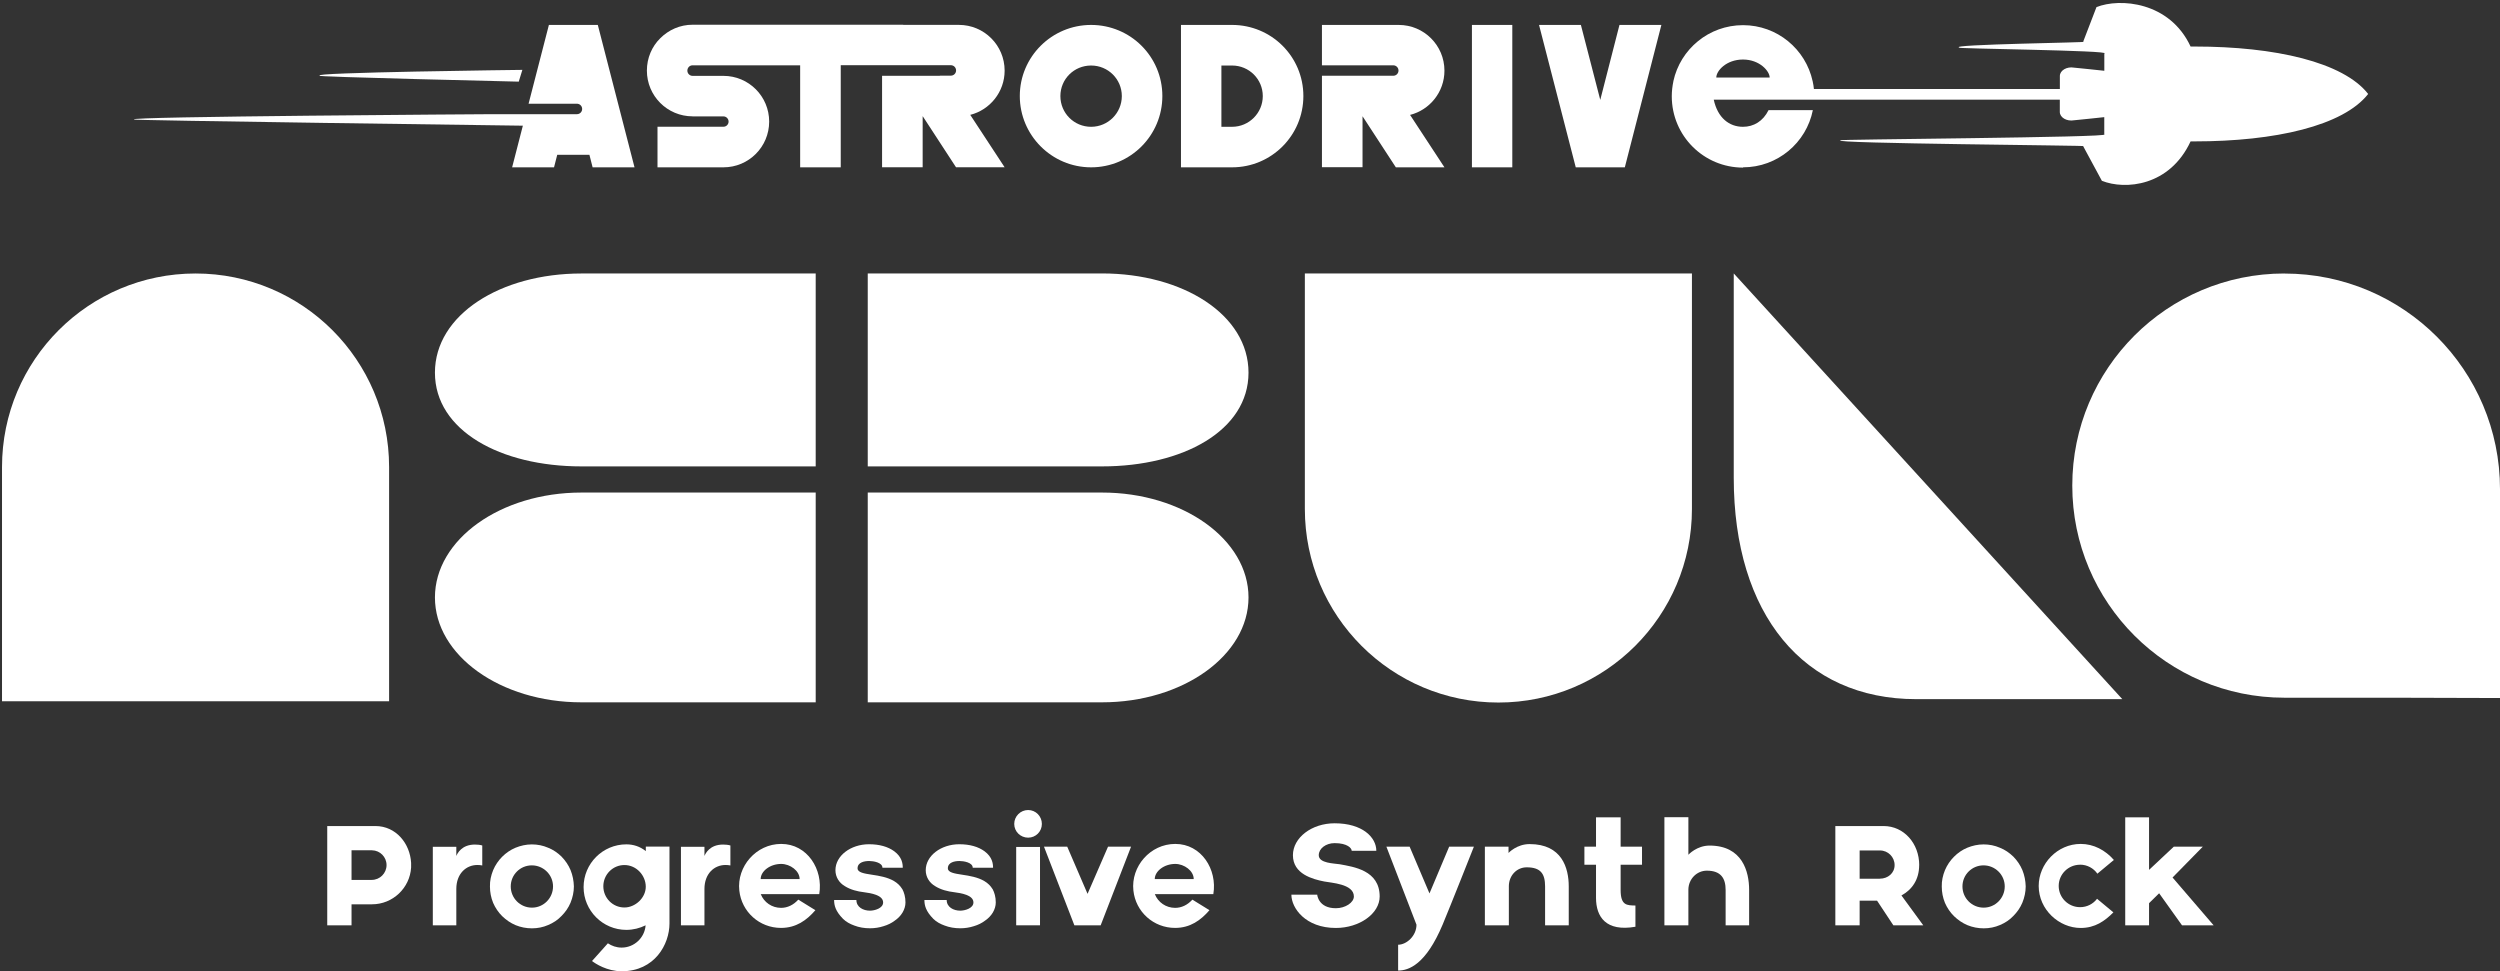 <?xml version="1.0" encoding="UTF-8"?>
<svg id="Calque_1" xmlns="http://www.w3.org/2000/svg" baseProfile="tiny" version="1.2" viewBox="0 0 471.22 183.07">
  <rect x="0" y="0" width="471.22" height="183.07" fill="#333333" stroke="none"/>
  <!-- Generator: Adobe Illustrator 29.7.0, SVG Export Plug-In . SVG Version: 2.1.1 Build 138)  -->
  <path d="M73.34,88.03c0-20.15-16.33-36.48-36.48-36.48h0C16.71,51.55.38,67.88.38,88.03v44.15h72.96v-44.15Z" fill="#fff"/>
  <path d="M430.58,51.55h0c-22.08,0-39.98,17.9-39.98,39.98h0c0,22.08,17.9,39.98,39.98,39.98h20.31l20.33.06v-39.37c0-22.44-18.19-40.64-40.64-40.64h0Z" fill="#fff"/>
  <path d="M282.43,132.42h0c20.15,0,36.48-16.33,36.48-36.48v-44.39h-72.96v44.39c0,20.15,16.33,36.48,36.48,36.48h0Z" fill="#fff"/>
  <path d="M81.98,70.24h0c0,10.92,12.36,17.67,27.61,17.67h44.16v-36.36h-44.16c-15.25,0-27.61,7.78-27.61,18.69h0Z" fill="#fff"/>
  <path d="M153.75,92.84h-44.16c-15.25,0-27.61,8.85-27.61,19.77h0c0,10.92,12.36,19.77,27.61,19.77h44.16v-39.54Z" fill="#fff"/>
  <path d="M207.72,92.84h-44.16v39.54h44.16c15.25,0,27.61-8.85,27.61-19.77h0c0-10.92-12.36-19.77-27.61-19.77h0Z" fill="#fff"/>
  <path d="M207.72,51.55h-44.16v36.36h44.16c15.25,0,27.61-6.75,27.61-17.67h0c0-10.92-12.36-18.7-27.61-18.7h0Z" fill="#fff"/>
  <path d="M326.79,90.05c0,25.74,13.17,41.73,34.38,41.73h38.86l-73.24-80.24v38.51h0Z" fill="#fff"/>
  <path d="M205.66,31.54c7.42,0,13.43-6.01,13.43-13.44s-6.01-13.4-13.43-13.4-13.44,6.01-13.44,13.4,6.01,13.44,13.44,13.44ZM205.66,12.35c3.21,0,5.79,2.58,5.79,5.76s-2.58,5.79-5.79,5.79-5.79-2.58-5.79-5.79,2.58-5.76,5.79-5.76Z" fill="#fff"/>
  <path d="M232.23,4.7h-9.63v26.84h9.63c7.43,0,13.44-6.01,13.44-13.44s-6.01-13.4-13.44-13.4ZM232.23,23.9h-2.01v-11.55h2.01c3.21,0,5.79,2.58,5.79,5.76s-2.58,5.79-5.79,5.79Z" fill="#fff"/>
  <rect x="277.44" y="4.7" width="7.61" height="26.84" fill="#fff"/>
  <polygon points="306.26 31.54 313.15 4.7 306.14 4.7 305.25 4.7 301.63 18.83 297.98 4.7 290.09 4.7 297.01 31.54 306.26 31.54" fill="#fff"/>
  <path d="M256.81,21.94h.03l6.26,9.6h9.16l-6.48-9.88c3.71-.94,6.48-4.31,6.48-8.34,0-4.78-3.87-8.62-8.62-8.62h-14.47v7.61h13.44c.55,0,.99.44.99.99h0c0,.54-.44.98-.98.98h-13.45v17.24h7.65v-9.6.02Z" fill="#fff"/>
  <path d="M130.54,21.94h5.82c.53,0,.97.44.97.98s-.44.97-.97.97h-12.43v7.65h12.43c4.78,0,8.62-3.87,8.62-8.62s-3.84-8.62-8.62-8.62h-5.82c-.53,0-.98-.44-.98-.98,0-.57.44-1.01.98-1.01h20.28v19.23h7.65V12.29h20.75c.55,0,.99.44.99.99h0c0,.54-.44.98-.98.98h-2s-.09.03-.15.03h-10.82v17.24h7.65v-9.6h.03l6.26,9.6h9.16l-6.48-9.88c3.71-.94,6.48-4.31,6.48-8.34,0-4.78-3.87-8.62-8.62-8.62h-10.5v-.03h-39.69c-2.39,0-4.53.98-6.1,2.55-1.57,1.54-2.52,3.71-2.52,6.1,0,4.75,3.84,8.62,8.62,8.62h0Z" fill="#fff"/>
  <path d="M328.53,31.54c6.52,0,11.94-4.63,13.17-10.78h-8.35c-1.03,2.09-2.8,3.14-4.82,3.14-2.59,0-4.77-1.68-5.51-5.12h65.23v2.32c0,1.05,1.31,1.82,2.68,1.57,0,0,5.6-.56,5.7-.59v3.25c1.94.59-51.89.93-49.69,1.12-2.68.6,48.12.97,45.71,1.1l3.53,6.53c4.38,1.75,12.77,1.06,16.72-7.43h.77c15.14,0,28-2.93,32.7-8.94-4.7-6.01-17.56-8.94-32.7-8.94h-.77c-3.95-8.49-13.36-9.18-17.74-7.43l-2.51,6.53c2.41.13-25.99.49-23.3,1.1-2.2.19,29.23.52,27.29,1.12v3.25c-.1-.03-5.7-.59-5.7-.59-1.36-.25-2.68.52-2.68,1.57v2.45h-46.36c-.05-.48-.12-.96-.23-1.43v-.04h-.01c-1.31-6.03-6.68-10.56-13.12-10.56s-11.82,4.53-13.13,10.56h0v.04c-.19.91-.3,1.85-.3,2.81,0,7.43,6.01,13.44,13.44,13.44l-.02-.05ZM328.53,11.22c3.14,0,5.03,2.19,5.03,3.39h-10.06c0-1.26,1.89-3.39,5.03-3.39Z" fill="#fff"/>
  <path d="M97.78,15.38l.68-2.21s-40.83.49-38.14,1.1c-2.2.19,37.46,1.12,37.46,1.12h0Z" fill="#fff"/>
  <path d="M98.55,23.7l-2.02,7.84h7.9l.6-2.36h6.07l.6,2.36h7.9l-6.92-26.84h-9.22l-3.83,14.85h9.11c.55,0,.99.44.99.99h0c0,.54-.44.98-.98.98h-16.07s-70.03.44-67.36,1c-2.2.17,73.24,1.17,73.24,1.17h-.01Z" fill="#fff"/>
  <path d="M70.78,155.7h-9.1v18.72h4.58v-3.97h3.86c3.92,0,7.14-3.08,7.37-6.94v-.86c-.2-3.66-2.85-6.94-6.71-6.95h0ZM70.06,165.86h-3.8v-5.59h3.86c1.53.03,2.74,1.27,2.74,2.79s-1.24,2.79-2.79,2.79h0Z" fill="#fff"/>
  <path d="M86.01,161.34v-1.73h-4.43v14.8h4.43v-6.85c0-2.88,1.84-4.52,3.97-4.52.32,0,.63.03.92.09v-3.77c-.4-.12-.92-.17-1.38-.17-2.51,0-3.31,1.67-3.51,2.15h0Z" fill="#fff"/>
  <path d="M105.85,161.46c-.75-.72-1.58-1.3-2.53-1.67-.98-.43-2.02-.63-3.08-.63s-2.1.23-3.08.63c-.95.4-1.79.98-2.51,1.7s-1.3,1.58-1.7,2.53c-.4.98-.63,2.02-.6,3.08,0,1.07.2,2.1.6,3.08.4.92.98,1.79,1.7,2.5.75.72,1.58,1.3,2.53,1.7.98.4,2.02.6,3.08.6s2.1-.2,3.08-.63c.95-.4,1.79-.95,2.5-1.7.72-.72,1.3-1.55,1.7-2.5.4-.98.63-2.02.63-3.08-.03-1.06-.23-2.1-.63-3.08-.4-.95-.98-1.79-1.7-2.53h.01ZM100.27,171.08c-2.22,0-4-1.79-4-4s1.79-3.97,3.97-3.97,4,1.76,4,3.97-1.79,4-3.97,4Z" fill="#fff"/>
  <path d="M121.72,160.42c-1.07-.86-2.33-1.27-3.66-1.27-4.46,0-8.06,3.63-8.06,8.06s3.6,8.06,8.06,8.06c1.3,0,2.53-.32,3.63-.86-.17,2.33-2.13,4.2-4.52,4.2-.98,0-1.87-.32-2.59-.81l-2.99,3.34c.63.49,2.82,1.93,5.59,1.93,6.22,0,9.01-5.07,9.01-9.01v-14.48h-4.46v.83h-.01ZM117.69,171.05c-2.19,0-3.97-1.79-3.97-4s1.79-4,3.97-4c2.3,0,4.03,1.99,4.03,4.09s-1.99,3.92-4.03,3.91h0Z" fill="#fff"/>
  <path d="M132.78,161.34v-1.73h-4.43v14.8h4.43v-6.85c0-2.88,1.84-4.52,3.97-4.52.32,0,.63.03.92.09v-3.77c-.4-.12-.92-.17-1.38-.17-2.51,0-3.31,1.67-3.51,2.15h0Z" fill="#fff"/>
  <path d="M147.24,159.07c-4.72,0-8.38,4.26-7.89,8.78.43,4.03,3.8,7.05,7.86,7.05,2.85,0,4.84-1.44,6.48-3.34l-3.22-1.99c-.92,1.01-2.04,1.55-3.25,1.55-1.73,0-3.22-1.04-3.83-2.59h11.03c.78-4.64-2.25-9.47-7.18-9.46h0ZM143.38,165.69c0-1.47,1.76-2.85,3.86-2.85,1.7,0,3.48,1.3,3.48,2.85h-7.34Z" fill="#fff"/>
  <path d="M170.05,167.56c-.37-.6-.86-1.09-1.55-1.5-1.24-.72-2.76-.98-4.12-1.18-1.53-.23-2.74-.43-2.74-1.21,0-1.15,1.3-1.38,2.19-1.38.75,0,2.5.26,2.5,1.27h3.83c0-.78-.14-2.02-1.61-3.11-1.18-.86-2.79-1.32-4.75-1.32-3.48,0-6.33,2.19-6.33,4.89,0,1.32.72,2.39,1.76,3,1.09.69,2.39,1.01,3.6,1.15,1.27.17,3.63.52,3.63,1.93,0,1.12-1.64,1.55-2.48,1.55-1.27,0-2.56-.66-2.56-2.01h-4.2c0,1.01.26,2.1,1.67,3.54.58.58,1.32.98,2.13,1.27.89.35,1.9.52,2.97.52.89,0,1.76-.14,2.56-.4.78-.23,1.5-.58,2.1-1.04.63-.43,1.12-.95,1.47-1.53.35-.6.55-1.24.55-1.9,0-.52-.06-.98-.17-1.41-.09-.4-.26-.78-.43-1.12h-.02Z" fill="#fff"/>
  <path d="M187.07,167.56c-.37-.6-.86-1.09-1.55-1.5-1.24-.72-2.76-.98-4.12-1.18-1.53-.23-2.74-.43-2.74-1.21,0-1.15,1.3-1.38,2.19-1.38.75,0,2.5.26,2.5,1.27h3.83c0-.78-.14-2.02-1.61-3.11-1.18-.86-2.79-1.32-4.75-1.32-3.48,0-6.33,2.19-6.33,4.89,0,1.32.72,2.39,1.76,3,1.09.69,2.39,1.01,3.6,1.15,1.27.17,3.63.52,3.63,1.93,0,1.12-1.64,1.55-2.48,1.55-1.27,0-2.56-.66-2.56-2.01h-4.2c0,1.01.26,2.1,1.67,3.54.58.58,1.32.98,2.13,1.27.89.35,1.9.52,2.97.52.89,0,1.76-.14,2.56-.4.78-.23,1.5-.58,2.1-1.04.63-.43,1.12-.95,1.47-1.53.35-.6.55-1.24.55-1.9,0-.52-.06-.98-.17-1.41-.09-.4-.26-.78-.43-1.12h-.02Z" fill="#fff"/>
  <rect x="191.54" y="159.64" width="4.49" height="14.77" fill="#fff"/>
  <path d="M193.79,152.68c-1.44,0-2.62,1.18-2.62,2.62s1.18,2.59,2.62,2.59,2.59-1.15,2.59-2.59-1.15-2.62-2.59-2.62Z" fill="#fff"/>
  <polygon points="204.99 168.48 201.16 159.59 196.78 159.59 202.51 174.42 207.46 174.42 213.19 159.59 208.85 159.59 204.99 168.48" fill="#fff"/>
  <path d="M221.52,159.07c-4.72,0-8.38,4.26-7.89,8.78.43,4.03,3.8,7.05,7.86,7.05,2.85,0,4.84-1.44,6.48-3.34l-3.22-1.99c-.92,1.01-2.04,1.55-3.25,1.55-1.73,0-3.22-1.04-3.83-2.59h11.03c.78-4.64-2.25-9.47-7.18-9.46h0ZM217.66,165.69c0-1.47,1.76-2.85,3.86-2.85,1.7,0,3.48,1.3,3.48,2.85h-7.34Z" fill="#fff"/>
  <path d="M252.51,162.9c-1.04-.17-3.94-.17-3.94-1.7,0-1.27,1.35-2.28,2.99-2.28,2.45,0,3.22.98,3.22,1.44h4.64c0-2.51-2.59-5.18-7.86-5.18-4.32,0-7.86,2.71-7.86,6.02,0,3.54,3.71,4.52,5.9,4.95,1.24.26,5.59.43,5.59,2.82,0,1.15-1.61,2.22-3.4,2.22-3.31,0-3.51-2.53-3.51-2.56h-4.87c0,2.53,2.65,6.28,8.38,6.28,4.46,0,8.26-2.71,8.26-5.93,0-4.95-4.92-5.59-7.54-6.08h0Z" fill="#fff"/>
  <path d="M269.44,168.4l-3.74-8.81h-4.38l5.67,14.71c0,2.1-1.87,3.77-3.46,3.77v4.87c1.99,0,5.21-1.12,8.38-8.64,1.53-3.66,5.9-14.71,5.9-14.71h-4.66l-3.71,8.81h0Z" fill="#fff"/>
  <path d="M288.31,159.1c-2.42,0-3.94,1.64-3.97,1.67v-1.18h-4.46v14.83h4.52v-7.43c.03-1.96,1.47-3.51,3.37-3.51,2.65,0,3.46,1.24,3.46,3.6v7.34h4.46v-7.34c0-3.48-1.29-7.98-7.38-7.98h0Z" fill="#fff"/>
  <path d="M305.47,154.06h-4.64v5.53h-2.19v3.4h2.19v6.25c0,3.57,1.87,6.42,7.43,5.44v-4c-1.61-.03-2.79,0-2.79-2.91v-4.78h4.03v-3.4h-4.03v-5.53h0Z" fill="#fff"/>
  <path d="M322.24,159.38c-2.42,0-3.97,1.7-4,1.73v-7.08h-4.52v20.39h4.52v-6.77c.03-1.96,1.58-3.54,3.48-3.54,2.65,0,3.54,1.44,3.54,3.63v6.68h4.43v-6.68c0-3.51-1.3-8.35-7.45-8.36h0Z" fill="#fff"/>
  <path d="M361.75,163.07c0-4.09-2.88-7.37-6.71-7.37h-9.1v18.72h4.58v-4.66h3.28l3.08,4.66h5.64l-4.12-5.64c1.99-1.07,3.34-2.99,3.34-5.7h.01ZM354.32,165.63h-3.8v-5.33h3.83c1.53,0,2.76,1.24,2.76,2.76s-1.27,2.56-2.79,2.56h0Z" fill="#fff"/>
  <path d="M379.49,161.46c-.75-.72-1.58-1.3-2.53-1.67-.98-.43-2.01-.63-3.08-.63s-2.1.23-3.08.63c-.95.4-1.79.98-2.5,1.7-.72.72-1.3,1.58-1.7,2.53-.4.98-.63,2.02-.6,3.08,0,1.07.2,2.1.6,3.08.4.92.98,1.79,1.7,2.5.75.72,1.58,1.3,2.53,1.7.98.4,2.02.6,3.08.6s2.1-.2,3.08-.63c.95-.4,1.79-.95,2.5-1.7.72-.72,1.3-1.55,1.7-2.5.4-.98.63-2.02.63-3.08-.03-1.06-.23-2.1-.63-3.08-.4-.95-.98-1.79-1.7-2.53ZM373.9,171.08c-2.22,0-4-1.79-4-4s1.79-3.97,3.97-3.97,4,1.76,4,3.97-1.79,4-3.97,4Z" fill="#fff"/>
  <path d="M392.08,162.98c1.32,0,2.53.66,3.25,1.7l3.11-2.59c-1.61-1.84-3.8-3.02-6.25-3.02-4.41,0-7.92,3.74-7.92,7.92,0,4.46,3.83,7.92,7.92,7.92,2.71,0,4.55-1.32,6.16-2.94l-3.08-2.56c-.75.98-1.9,1.58-3.2,1.58-2.22,0-4.03-1.79-4.03-4s1.81-4,4.03-4h.01Z" fill="#fff"/>
  <polygon points="415.2 159.59 409.73 159.59 405.07 163.96 405.07 154.06 400.58 154.06 400.58 174.42 405.07 174.42 405.07 170.24 406.97 168.37 411.29 174.42 417.25 174.42 409.5 165.4 415.2 159.59" fill="#fff"/>
</svg>